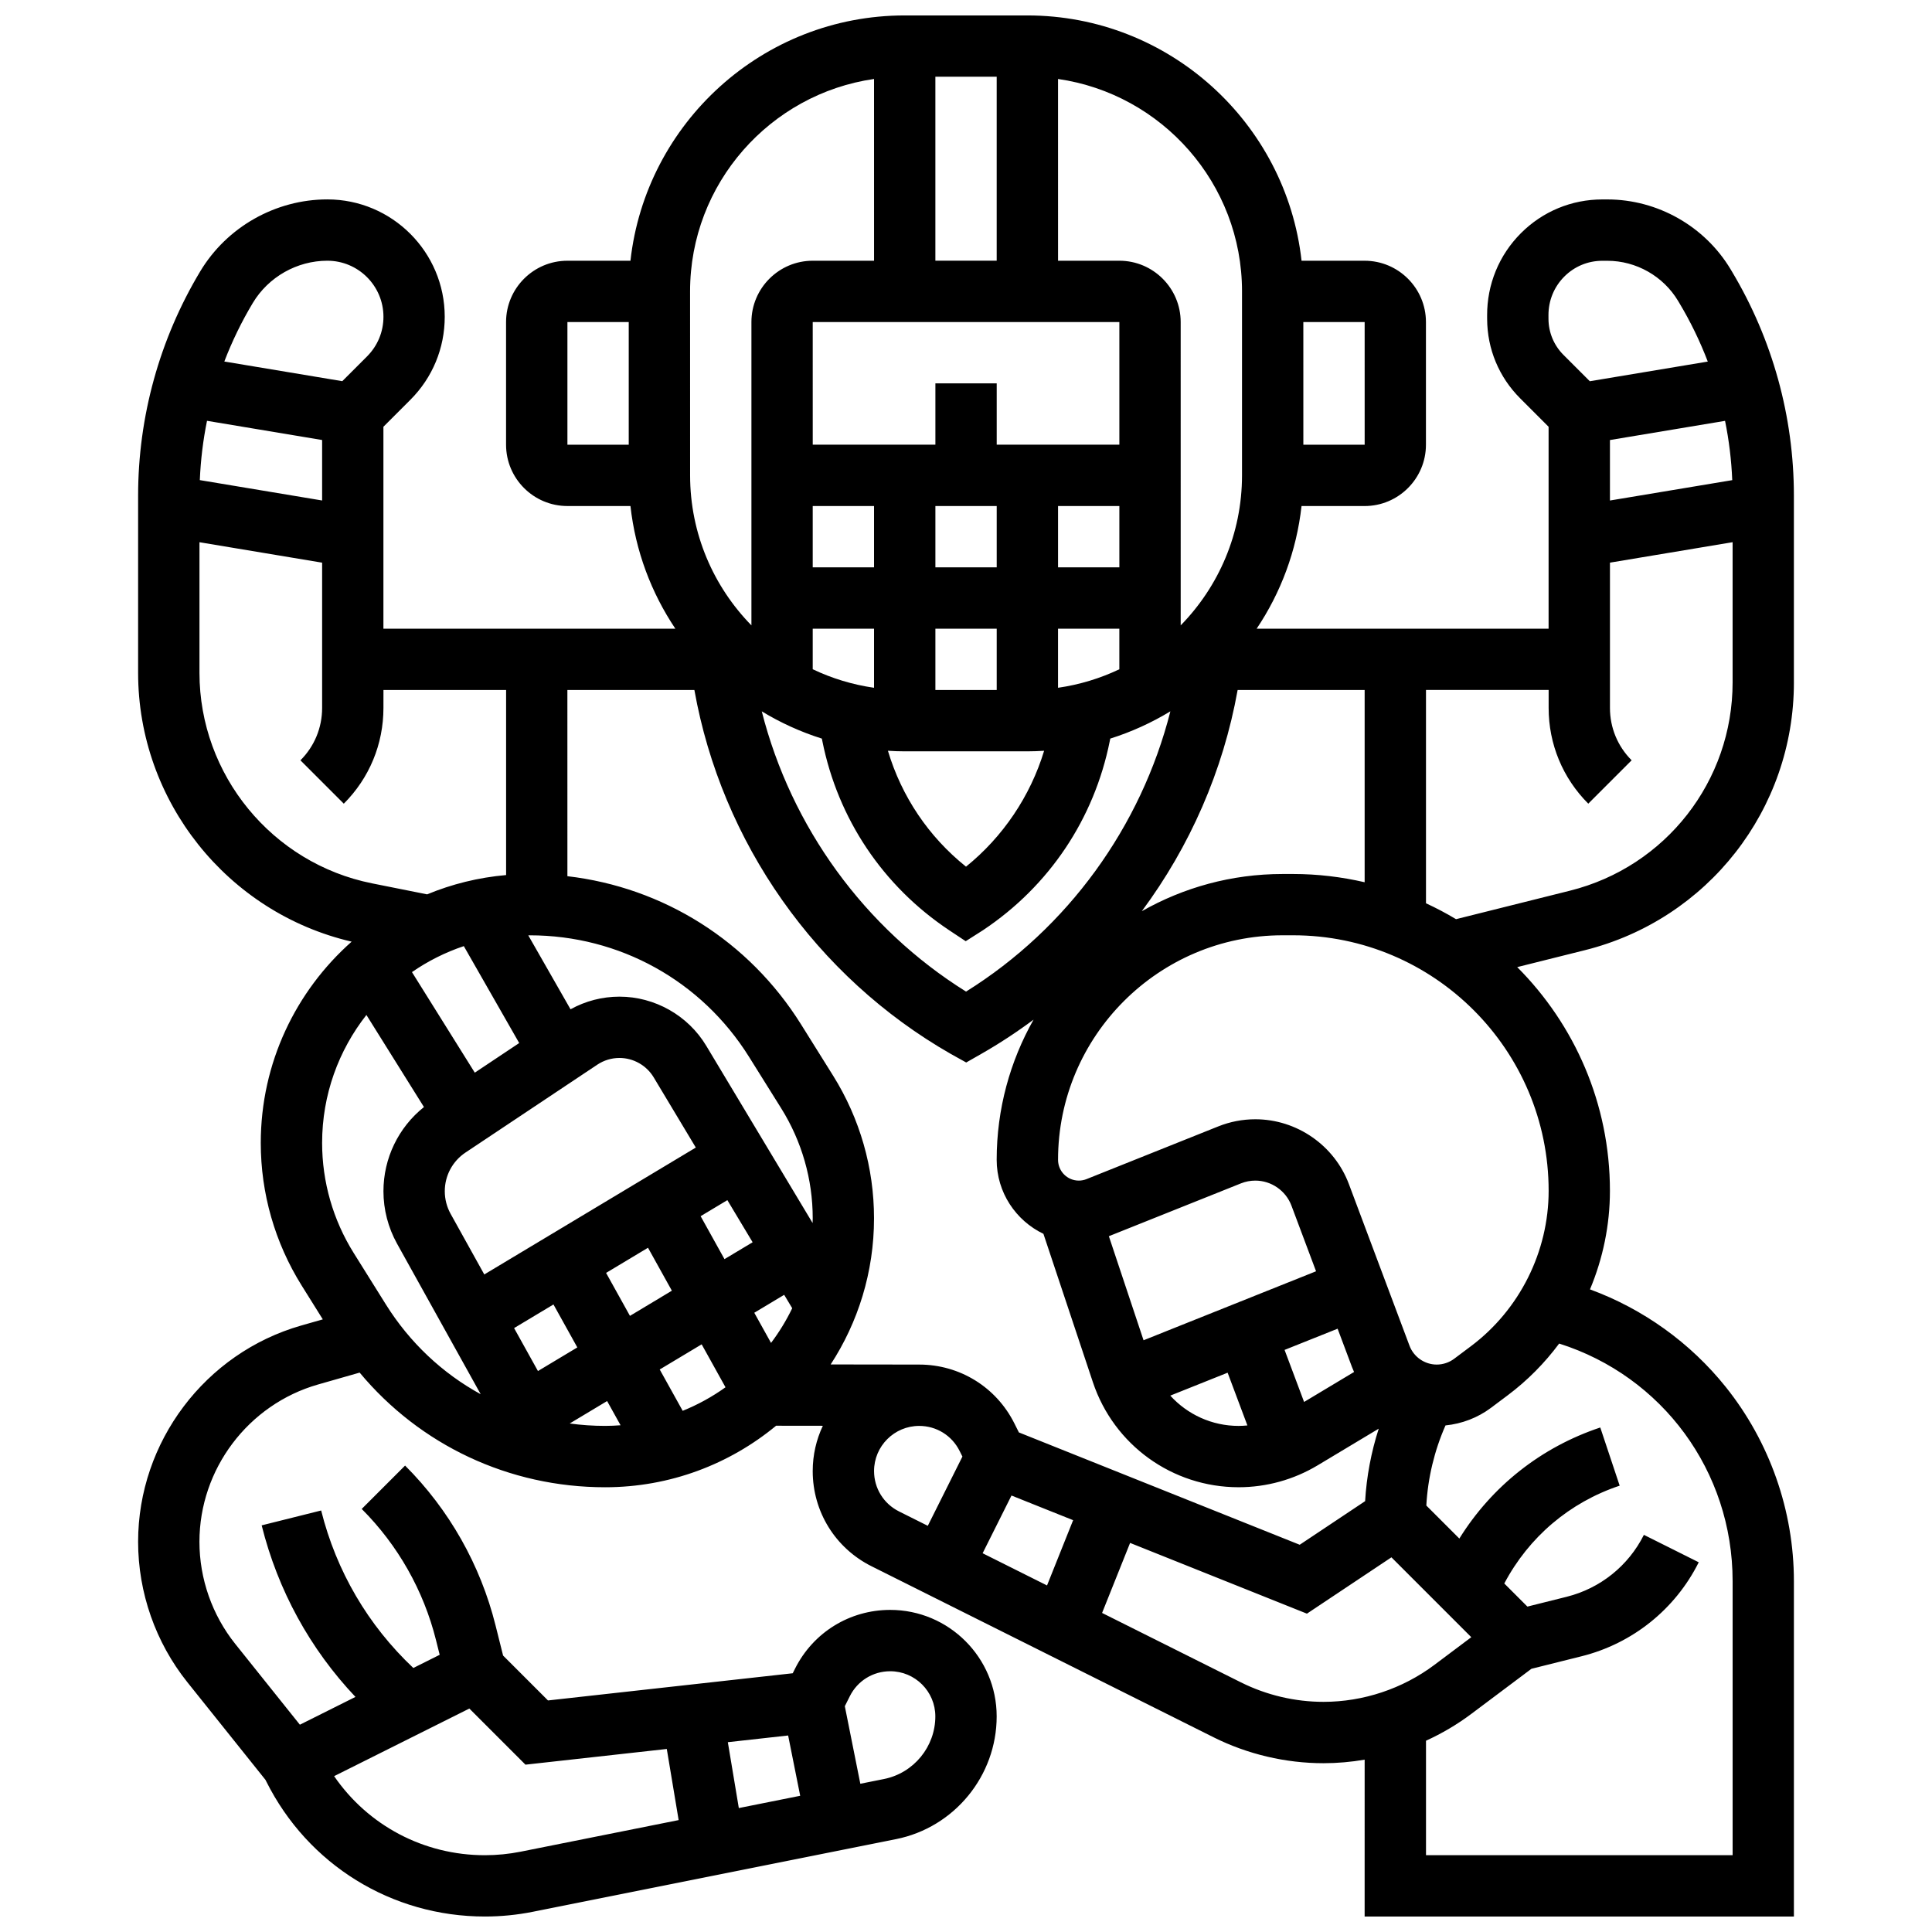 <?xml version="1.0" encoding="UTF-8"?>
<!-- Uploaded to: ICON Repo, www.iconrepo.com, Generator: ICON Repo Mixer Tools -->
<svg width="800px" height="800px" version="1.1" viewBox="144 144 512 512" xmlns="http://www.w3.org/2000/svg">
 <defs>
  <clipPath id="a">
   <path d="m180 148.09h440v503.81h-440z"/>
  </clipPath>
 </defs>
 <g clip-path="url(#a)">
  <path d="m619.4 324.86v-49.523c0-20.895-5.672-41.422-16.406-59.363l-0.348-0.582c-6.84-11.43-19.359-18.535-32.68-18.539h-1.32-0.008c-8.168 0-15.84 3.188-21.605 8.973-5.789 5.812-8.961 13.551-8.93 21.789l0.004 0.953c0.031 7.926 3.137 15.379 8.742 20.984l7.543 7.547v53.512h-77.367c6.375-9.504 10.57-20.574 11.895-32.504h16.719c8.961 0 16.25-7.293 16.25-16.25v-32.508c0-8.961-7.293-16.25-16.25-16.25h-16.715c-4.059-36.516-35.094-65.008-72.672-65.008h-32.504c-37.578 0-68.613 28.492-72.672 65.008h-16.715c-8.961 0-16.25 7.293-16.25 16.25v32.504c0 8.961 7.293 16.25 16.25 16.25h16.715c1.324 11.93 5.523 23 11.895 32.504l-77.363 0.004v-53.516l7.141-7.141c5.875-5.875 9.109-13.688 9.109-22 0-17.152-13.953-31.109-31.109-31.109-13.723 0-26.633 7.309-33.691 19.078-10.766 17.945-16.457 38.488-16.457 59.414v46.988c0 33.984 23.664 63.57 56.586 71.223-14.758 13.066-24.082 32.133-24.082 53.344 0 13.375 3.746 26.434 10.832 37.777l5.609 8.977-5.723 1.633c-25.445 7.273-43.223 30.84-43.223 57.305 0 13.48 4.637 26.703 13.059 37.23l20.688 25.859 0.207 0.41c11.047 22.094 33.25 35.816 57.949 35.816 4.258 0 8.535-0.422 12.707-1.258l96.246-19.25c15.453-3.09 26.672-16.773 26.672-32.535 0-15.559-12.656-28.215-28.215-28.215-10.754 0-20.426 5.977-25.234 15.598l-0.598 1.191-64.859 7.207-11.898-11.898-2.008-8.023c-4.004-16.016-12.289-30.652-23.965-42.324l-11.492 11.492c9.59 9.59 16.398 21.617 19.688 34.773l0.973 3.883-6.984 3.492c-11.984-11.305-20.398-25.629-24.426-41.738l-15.766 3.941c4.305 17.227 12.816 32.738 24.855 45.465l-14.73 7.363-17.121-21.402c-6.121-7.652-9.496-17.27-9.496-27.078 0-19.25 12.93-36.391 31.438-41.68l11.02-3.148c15.992 19.203 39.559 30.383 65.043 30.383 17.199 0 32.992-6.121 45.32-16.305l12.387 0.016c-1.719 3.644-2.684 7.707-2.684 11.996 0 10.754 5.977 20.426 15.598 25.234l90.605 45.305c9.008 4.504 19.094 6.883 29.164 6.883 3.656 0 7.305-0.324 10.902-0.938l-0.004 41.57h113.76v-88.879c0-18.633-6.41-36.898-18.043-51.438-9.414-11.766-21.953-20.73-35.996-25.883 3.434-8.191 5.285-17.066 5.285-26.113 0-23.125-9.398-44.09-24.57-59.293l17.93-4.484c32.617-8.152 55.395-37.328 55.395-70.949zm-263.34 295.04-16.266 3.254-2.91-17.457 15.98-1.777zm23.852-33.004c6.598 0 11.961 5.367 11.961 11.961 0 8.043-5.723 15.023-13.609 16.602l-6.269 1.254-4.109-20.551 1.328-2.652c2.039-4.078 6.137-6.613 10.699-6.613zm-111.53 9.887 14.871 14.871 37.453-4.16 3.141 18.848-41.832 8.367c-3.125 0.625-6.328 0.941-9.52 0.941-16.199 0-30.969-7.883-39.949-20.953zm302.27-336.17 30.504-5.082c1.051 5.164 1.688 10.418 1.906 15.711l-32.41 5.398zm-16.289-32.105-0.004-0.953c-0.016-3.887 1.473-7.527 4.191-10.254 2.691-2.703 6.277-4.191 10.086-4.191h0.004 1.328c7.637 0.004 14.816 4.074 18.734 10.625l0.355 0.594c2.965 4.953 5.473 10.141 7.519 15.492l-31.262 5.211-6.969-6.969c-2.555-2.555-3.969-5.949-3.984-9.555zm-67.68 147.11h-2.793c-13.555 0-26.281 3.598-37.301 9.859 12.754-17.172 21.566-37.23 25.395-58.617h33.66v50.941c-6.098-1.41-12.441-2.184-18.961-2.184zm-17.352 132.16 5.242 13.977c-0.773 0.074-1.551 0.125-2.332 0.125-7.062 0-13.566-3.027-18.102-8.027zm20.266 7.754-5.172-13.793 14.055-5.621 3.832 10.215c0.16 0.426 0.344 0.84 0.527 1.254zm-42.543-16.348-9.195-27.582c0.035-0.012 0.07-0.023 0.105-0.035l34.914-13.965c1.211-0.484 2.492-0.73 3.797-0.73 4.238 0 8.086 2.668 9.574 6.637l6.519 17.391zm-26.535-28.207 13.109 39.324c5.551 16.648 21.066 27.832 38.613 27.832 7.375 0 14.617-2.008 20.941-5.801l16.195-9.719c-2.004 6.219-3.223 12.691-3.606 19.207l-17.332 11.555-74.422-29.77-1.191-2.383c-4.809-9.617-14.473-15.594-25.227-15.598l-23.465-0.031c7.258-11.16 11.492-24.461 11.492-38.738 0-13.375-3.746-26.434-10.832-37.777l-8.512-13.617c-13.812-22.098-36.473-36.301-61.914-39.262l-0.004-49.344h33.656c7.203 40.332 32.199 76.012 67.988 96.465l4.047 2.25 4.008-2.289c4.816-2.75 9.434-5.785 13.84-9.066-6.211 10.984-9.773 23.656-9.773 37.152 0 8.641 5.074 16.098 12.387 19.609zm-8.465 69.352 16.336 6.535-6.918 17.297-17.066-8.535zm-145.14-145.6 14.68 25.688-11.77 7.848-16.652-26.648c4.191-2.902 8.812-5.231 13.742-6.887zm76.539 78.48-7.457 4.473-6.324-11.383 7.086-4.25zm15.895-5.094-28.184-46.969c-4.82-8.035-13.637-13.023-23.004-13.023-4.562 0-9 1.156-12.965 3.348l-11.195-19.59c0.129 0 0.258-0.012 0.387-0.012 23.785 0 45.512 12.043 58.117 32.211l8.512 13.617c5.473 8.754 8.363 18.84 8.363 29.16 0 0.422-0.02 0.836-0.031 1.258zm-91.988-18.68 34.934-23.289c1.742-1.16 3.773-1.777 5.867-1.777 3.695 0 7.168 1.969 9.07 5.137l11.164 18.605-56.055 33.633-8.918-16.055c-1.016-1.828-1.551-3.902-1.551-5.992-0.004-4.133 2.051-7.969 5.488-10.262zm12.879 46.523 10.434-6.262 6.324 11.383-10.434 6.262zm24.379-14.625 11.109-6.668 6.324 11.383-11.109 6.668zm25.328 18.93 6.32 11.379c-3.5 2.504-7.305 4.606-11.348 6.238l-6.086-10.953zm13.945-8.367 7.922-4.754 2.133 3.551c-1.57 3.258-3.457 6.332-5.613 9.195zm47.992-327.56h16.25v48.754h-16.25zm48.758 65.008v32.504h-32.504v-16.25h-16.25v16.25h-32.504l-0.004-32.504zm-40.629 177.44c-26.926-16.801-46.363-43.641-54.137-74.27 4.953 3.012 10.293 5.449 15.922 7.223l0.129 0.633c4.133 20.648 16.059 38.453 33.582 50.133l4.414 2.926 4.465-2.84 0.145-0.094c17.523-11.684 29.445-29.488 33.574-50.137l0.125-0.621c5.633-1.777 10.973-4.215 15.93-7.227-7.766 30.602-27.211 57.469-54.148 74.273zm40.629-112.43h-16.25v-16.25h16.25zm-32.504-16.25v16.25h-16.25v-16.25zm0 32.504v16.25h-16.25v-16.25zm-24.379 32.504h32.504c1.492 0 2.969-0.059 4.438-0.148-3.648 12.023-10.918 22.82-20.699 30.711-9.902-7.934-17.059-18.566-20.695-30.715 1.477 0.094 2.957 0.152 4.453 0.152zm40.629-16.844v-15.66h16.25v10.754c-5.051 2.406-10.512 4.082-16.25 4.906zm-65.008-48.164h16.25v16.25h-16.25zm0 32.504h16.25v15.66c-5.734-0.824-11.199-2.504-16.25-4.91zm146.27-48.758h-16.25l-0.004-32.504h16.25zm-32.504-40.629v48.754c0 15.461-6.207 29.492-16.25 39.754l-0.004-80.383c0-8.961-7.293-16.25-16.25-16.25h-16.25l-0.004-48.164c27.527 3.953 48.758 27.684 48.758 56.289zm-146.27 0c0-28.605 21.227-52.336 48.754-56.293l0.004 48.168h-16.25c-8.961 0-16.25 7.293-16.25 16.25v80.383c-10.043-10.262-16.25-24.293-16.25-39.754zm-32.504 8.125h16.25v32.504h-16.25zm-65.008 47.289-32.41-5.402c0.219-5.293 0.855-10.547 1.906-15.711l30.504 5.086zm1.395-63.539c8.195 0 14.859 6.664 14.859 14.855 0 3.969-1.547 7.699-4.352 10.504l-6.562 6.562-31.258-5.211c2.059-5.367 4.578-10.566 7.559-15.531 4.141-6.894 11.711-11.18 19.754-11.18zm11.832 165c-26.496-5.301-45.73-28.758-45.73-55.777v-34.625l32.504 5.418v38.508c0 5.238-2.039 10.168-5.746 13.871l11.492 11.492c6.773-6.773 10.504-15.781 10.504-25.363l0.004-4.766h32.504v49.047c-7.352 0.645-14.383 2.398-20.93 5.113zm3.652 111.57-8.512-13.617c-5.473-8.754-8.367-18.84-8.367-29.164 0-12.785 4.394-24.559 11.738-33.91l15.25 24.402c-6.758 5.402-10.734 13.566-10.734 22.316 0 4.844 1.246 9.645 3.598 13.883l22.172 39.906c-10.102-5.531-18.785-13.637-25.145-23.816zm48.734 31.574 9.914-5.949 3.566 6.418c-1.355 0.102-2.719 0.168-4.102 0.168-3.168 0-6.297-0.219-9.379-0.637zm80.656 12.602c0-6.598 5.367-11.961 11.961-11.961 4.559 0 8.66 2.535 10.699 6.613l0.758 1.512-9.176 18.352-7.629-3.816c-4.078-2.039-6.613-6.141-6.613-10.699zm97.219 56-36.789-18.395 7.422-18.555 46.863 18.746 22.391-14.93 21.168 21.168-9.785 7.34c-8.418 6.312-18.852 9.793-29.375 9.793-7.562 0.004-15.133-1.785-21.895-5.168zm130.31-26.828v72.629h-81.258v-30.332c4.223-1.93 8.246-4.293 11.973-7.086l15.969-11.977 13.285-3.32c13.508-3.375 24.824-12.453 31.051-24.906l-14.535-7.269c-4.102 8.203-11.559 14.184-20.457 16.41l-10.414 2.602-6.125-6.125c6.512-12.316 17.32-21.5 30.578-25.922l-5.141-15.418c-15.68 5.227-28.73 15.57-37.348 29.434l-8.75-8.75c0.398-7.301 2.133-14.539 5.082-21.23 4.344-0.43 8.555-2.039 12.055-4.664l4.445-3.332c5.223-3.914 9.793-8.547 13.621-13.699 27.32 8.645 45.969 33.805 45.969 62.957zm-69.344-62.262-4.445 3.332c-1.328 0.996-2.969 1.543-4.625 1.543-3.195 0-6.098-2.012-7.219-5.004l-16.059-42.824c-3.852-10.277-13.816-17.18-24.793-17.18-3.383 0-6.691 0.637-9.832 1.895l-34.91 13.965c-0.652 0.262-1.34 0.395-2.043 0.395-3.031 0-5.5-2.469-5.5-5.504-0.004-32.812 26.691-59.508 59.504-59.508h2.793c37.34 0 67.715 30.375 67.715 67.715 0 16.117-7.695 31.508-20.586 41.176zm-3.957-113.16c-2.566-1.547-5.227-2.945-7.961-4.211v-56.527h32.504v4.762c0 9.582 3.731 18.59 10.504 25.363l11.492-11.492c-3.707-3.707-5.746-8.633-5.746-13.871v-38.508l32.504-5.418v37.164c0 26.148-17.719 48.84-43.086 55.184z"/>
 </g>
</svg>